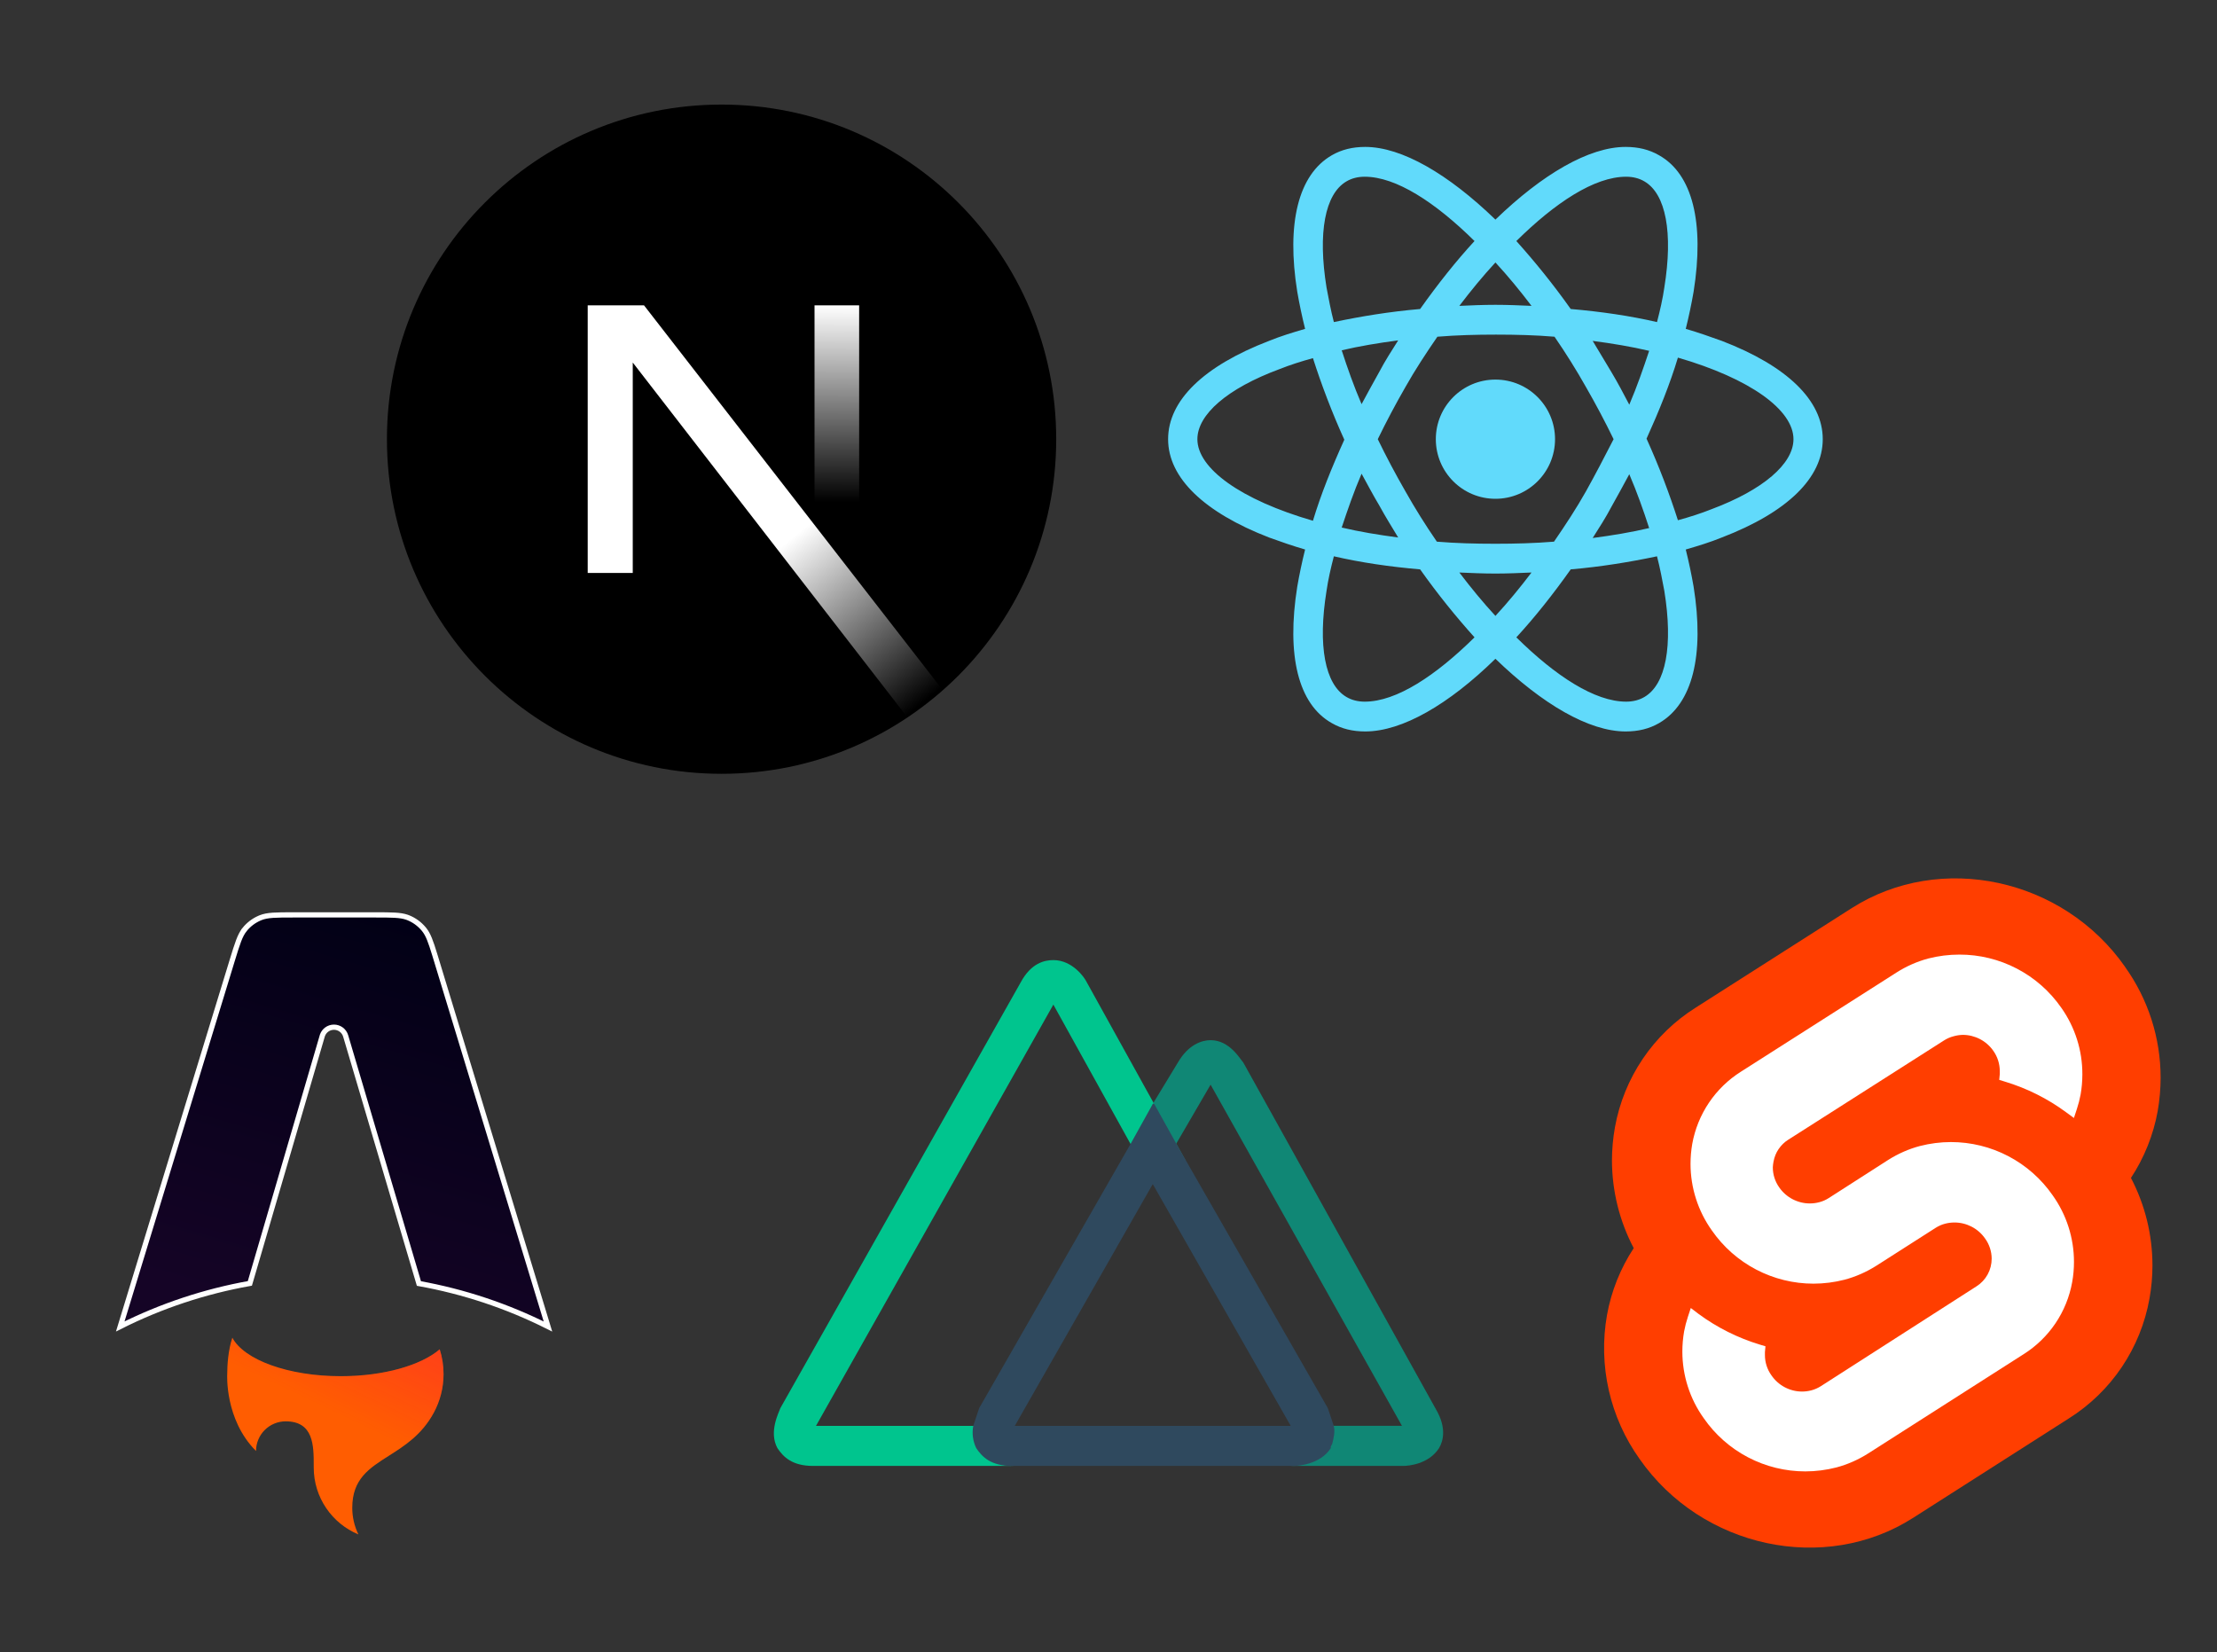 <svg width="424" height="316" viewBox="0 0 424 316" fill="none" xmlns="http://www.w3.org/2000/svg">
<rect x="0" y="0" width="424" height="316" fill="#333333" stroke="none"/>
<g clip-path="url(#clip0_559_335)">
<path d="M138 148C173.346 148 202 119.346 202 84C202 48.654 173.346 20 138 20C102.654 20 74 48.654 74 84C74 119.346 102.654 148 138 148Z" fill="black"/>
<path d="M180.317 132.014L123.167 58.4H112.4V109.579H121.014V69.339L173.554 137.223C175.921 135.639 178.181 133.898 180.317 132.014Z" fill="url(#paint0_linear_559_335)"/>
<path d="M155.778 58.4H164.311V109.6H155.778V58.4Z" fill="url(#paint1_linear_559_335)"/>
</g>
<path d="M187.267 276.97L186.983 276.403C186.416 275.268 186.416 274.133 186.7 272.714H156.059L201.454 192.14L220.463 226.47L226.704 221.93L207.695 187.6C207.412 187.033 205.142 183.629 201.454 183.629C199.751 183.629 197.198 184.196 195.212 187.884L149.25 269.31C148.966 270.162 146.98 273.85 148.682 276.97C149.817 278.673 151.52 280.375 155.492 280.375H194.077C190.105 280.375 188.119 278.672 187.267 276.97Z" fill="#00C58E"/>
<path d="M274.65 269.59L237.767 203.201C237.2 202.634 235.214 198.945 231.525 198.945C229.823 198.945 227.27 199.796 225.284 203.201L220.461 211.145V226.466L231.526 207.457L268.125 272.711H254.223C254.455 274.062 254.257 275.451 253.655 276.683L253.371 276.967C251.669 280.087 247.413 280.371 246.846 280.371H268.408C269.259 280.371 273.231 280.088 275.217 276.967C276.068 275.548 276.636 272.995 274.65 269.59Z" fill="#108775"/>
<path d="M254.51 276.97V276.686L254.794 276.119C255.077 274.984 255.361 273.849 255.077 272.714L253.943 269.31L225.005 218.809L220.749 211.149H220.465L216.209 218.809L187.271 269.309L186.137 272.714C185.862 274.157 186.061 275.65 186.704 276.97C187.839 278.672 189.541 280.375 193.513 280.375H247.419C248.27 280.375 252.526 280.091 254.512 276.97H254.51ZM220.464 226.469L246.85 272.714H194.079L220.464 226.469Z" fill="#2F495E"/>
<path d="M286 95.4C292.296 95.4 297.4 90.296 297.4 84C297.4 77.704 292.296 72.6 286 72.6C279.704 72.6 274.6 77.704 274.6 84C274.6 90.296 279.704 95.4 286 95.4Z" fill="#61DAFB"/>
<path d="M329.3 65.2C327.1 64.4 324.8 63.6 322.4 62.9C323 60.5 323.5 58.1 323.9 55.8C326 42.6 323.7 33.3 317.3 29.7C315.4 28.6 313.3 28.1 310.9 28.1C303.9 28.1 295 33.3 286 42C277 33.3 268.1 28.1 261.1 28.1C258.7 28.1 256.6 28.6 254.7 29.7C248.3 33.4 246 42.7 248.1 55.8C248.5 58.1 249 60.5 249.6 62.9C247.2 63.6 244.9 64.3 242.7 65.2C230.2 70 223.4 76.6 223.4 84C223.4 91.4 230.3 98 242.7 102.8C244.9 103.6 247.2 104.4 249.6 105.1C249 107.5 248.5 109.9 248.1 112.2C246 125.4 248.3 134.7 254.7 138.3C256.6 139.4 258.7 139.9 261.1 139.9C268.2 139.9 277.1 134.7 286 126C295 134.7 303.9 139.9 310.9 139.9C313.3 139.9 315.4 139.4 317.3 138.3C323.7 134.6 326 125.3 323.9 112.2C323.5 109.9 323 107.5 322.4 105.1C324.8 104.4 327.1 103.7 329.3 102.8C341.8 98 348.6 91.4 348.6 84C348.6 76.6 341.8 70 329.3 65.2ZM314.5 34.7C318.6 37.1 320 44.5 318.3 55C318 57.1 317.5 59.3 316.9 61.6C311.7 60.4 306.2 59.6 300.4 59.1C297 54.3 293.5 50 290 46.1C297.4 38.8 304.9 33.8 311 33.8C312.3 33.8 313.5 34.1 314.5 34.7ZM303.3 94C301.5 97.2 299.4 100.4 297.2 103.6C293.5 103.9 289.8 104 286 104C282.1 104 278.4 103.9 274.8 103.6C272.6 100.4 270.6 97.2 268.8 94C266.9 90.7 265.1 87.3 263.5 84C265.1 80.7 266.9 77.3 268.8 74C270.6 70.8 272.7 67.6 274.9 64.4C278.6 64.1 282.3 64 286.1 64C290 64 293.7 64.1 297.3 64.4C299.5 67.6 301.5 70.8 303.3 74C305.2 77.3 307 80.7 308.6 84C306.9 87.3 305.2 90.6 303.3 94ZM311.6 90.7C313.1 94.2 314.3 97.6 315.4 101C312 101.8 308.4 102.4 304.6 102.9C305.8 101 307.1 99 308.2 96.9C309.4 94.8 310.5 92.7 311.6 90.7ZM286 117.8C283.6 115.2 281.3 112.4 279.1 109.5C281.4 109.6 283.7 109.7 286 109.7C288.3 109.7 290.6 109.6 292.9 109.5C290.7 112.4 288.4 115.2 286 117.8ZM267.4 102.8C263.6 102.3 260 101.7 256.6 100.9C257.7 97.6 258.9 94.1 260.4 90.6C261.5 92.6 262.6 94.7 263.8 96.7C265 98.9 266.2 100.8 267.4 102.8ZM260.4 77.3C258.9 73.8 257.7 70.4 256.6 67C260 66.2 263.6 65.6 267.4 65.1C266.2 67 264.9 69 263.8 71.1C262.6 73.2 261.5 75.3 260.4 77.3ZM286 50.2C288.4 52.8 290.7 55.6 292.9 58.5C290.6 58.4 288.3 58.3 286 58.3C283.7 58.3 281.4 58.4 279.1 58.5C281.3 55.6 283.6 52.8 286 50.2ZM308.2 71.2L304.6 65.2C308.4 65.7 312 66.3 315.4 67.1C314.3 70.4 313.1 73.9 311.6 77.4C310.5 75.3 309.4 73.2 308.2 71.2ZM253.7 55C252 44.5 253.4 37.1 257.5 34.7C258.5 34.1 259.7 33.8 261 33.8C267 33.8 274.5 38.7 282 46.1C278.5 49.9 275 54.3 271.6 59.1C265.8 59.6 260.3 60.5 255.1 61.6C254.5 59.3 254.1 57.1 253.7 55ZM229 84C229 79.3 234.7 74.3 244.7 70.6C246.7 69.8 248.9 69.1 251.1 68.5C252.7 73.5 254.7 78.8 257.1 84.1C254.7 89.4 252.6 94.6 251.1 99.6C237.3 95.6 229 89.6 229 84ZM257.5 133.3C253.4 130.9 252 123.5 253.7 113C254 110.9 254.5 108.7 255.1 106.4C260.3 107.6 265.8 108.4 271.6 108.9C275 113.7 278.5 118 282 121.9C274.6 129.2 267.1 134.2 261 134.2C259.7 134.2 258.5 133.9 257.5 133.3ZM318.3 113C320 123.5 318.6 130.9 314.5 133.3C313.5 133.9 312.3 134.2 311 134.2C305 134.2 297.5 129.3 290 121.9C293.5 118.1 297 113.7 300.4 108.9C306.2 108.4 311.7 107.5 316.9 106.4C317.5 108.7 317.9 110.9 318.3 113ZM327.3 97.4C325.3 98.2 323.1 98.9 320.9 99.5C319.3 94.5 317.3 89.2 314.9 83.9C317.3 78.6 319.4 73.4 320.9 68.4C334.7 72.4 343 78.4 343 84C343 88.7 337.2 93.7 327.3 97.4Z" fill="#61DAFB"/>
<g clip-path="url(#clip1_559_335)">
<path d="M406.431 184.936C394.552 167.924 371.089 162.882 354.131 173.696L324.338 192.696C320.307 195.225 316.849 198.567 314.183 202.51C311.517 206.453 309.704 210.909 308.858 215.593C308.481 217.695 308.289 219.839 308.286 221.989C308.304 227.82 309.733 233.56 312.449 238.719C309.902 242.591 308.164 246.939 307.339 251.501C306.494 256.269 306.612 261.211 307.684 265.913C308.756 270.646 310.762 275.117 313.584 279.065C325.462 296.076 348.978 301.118 365.884 290.305L395.646 271.304C399.674 268.772 403.128 265.426 405.787 261.479C408.446 257.532 410.25 253.072 411.084 248.386C411.467 246.279 411.659 244.142 411.656 242C411.649 236.18 410.238 230.449 407.544 225.291C410.09 221.422 411.829 217.078 412.656 212.52C413.025 210.411 413.213 208.275 413.218 206.134C413.22 198.539 410.846 191.134 406.431 184.956V184.936Z" fill="#FF3E00"/>
<path d="M351.219 280.662C349.262 281.166 347.266 281.421 345.265 281.422C341.444 281.423 337.68 280.497 334.295 278.722C330.91 276.948 328.006 274.379 325.831 271.235C323.175 267.519 321.748 263.064 321.75 258.495C321.752 257.207 321.863 255.923 322.083 254.662C322.262 253.714 322.502 252.783 322.802 251.88L323.364 250.172L324.883 251.328C328.412 253.919 332.354 255.892 336.542 257.162L337.646 257.495L337.542 258.599V259.172C337.539 260.553 337.969 261.902 338.77 263.026C339.417 263.984 340.288 264.77 341.308 265.314C342.352 265.865 343.48 266.15 344.62 266.151C345.222 266.154 345.822 266.077 346.41 265.922C347.048 265.755 347.665 265.485 348.243 265.12L378.003 246.026C378.896 245.46 379.631 244.677 380.139 243.75C380.646 242.823 380.91 241.782 380.907 240.724C380.899 239.343 380.458 237.999 379.647 236.88C378.99 235.934 378.114 235.162 377.094 234.628C376.049 234.089 374.924 233.813 373.787 233.818C373.185 233.816 372.584 233.893 371.996 234.048C371.361 234.211 370.748 234.481 370.175 234.849L358.829 242.099C356.92 243.302 354.886 244.195 352.781 244.755C350.836 245.257 348.836 245.513 346.827 245.515C343.007 245.515 339.244 244.589 335.86 242.817C332.475 241.045 329.57 238.479 327.392 235.339C324.74 231.621 323.313 227.167 323.312 222.599C323.313 221.314 323.425 220.032 323.644 218.766C324.154 215.95 325.242 213.271 326.841 210.899C328.439 208.526 330.513 206.512 332.93 204.985L362.722 185.995C364.592 184.805 366.631 183.905 368.77 183.328C370.716 182.829 372.716 182.578 374.724 182.578C378.553 182.568 382.327 183.488 385.723 185.259C389.119 187.029 392.035 189.599 394.221 192.745C396.858 196.472 398.266 200.929 398.25 205.495C398.248 206.787 398.136 208.075 397.916 209.339C397.738 210.287 397.498 211.217 397.198 212.12L396.636 213.828L395.116 212.714C391.591 210.119 387.648 208.146 383.458 206.88L382.354 206.537L382.458 205.432V204.86C382.458 203.475 382.029 202.125 381.23 200.995C380.574 200.05 379.7 199.279 378.68 198.745C377.638 198.206 376.514 197.929 375.379 197.932C374.783 197.945 374.19 198.036 373.61 198.203C372.971 198.364 372.354 198.634 371.779 199.005L341.986 217.995C341.28 218.436 340.655 219.045 340.15 219.785C339.678 220.476 339.349 221.29 339.187 222.162C339.113 222.524 339.068 222.894 339.051 223.266C339.05 224.644 339.479 225.988 340.279 227.11C340.935 228.055 341.809 228.827 342.828 229.36C343.871 229.899 344.994 230.176 346.129 230.172C346.731 230.174 347.331 230.097 347.919 229.942C348.559 229.78 349.176 229.51 349.752 229.141L361.119 221.849C363.028 220.644 365.062 219.751 367.167 219.193C369.124 218.689 371.119 218.435 373.121 218.433C376.942 218.433 380.707 219.358 384.093 221.13C387.479 222.902 390.387 225.469 392.566 228.61C395.219 232.327 396.646 236.781 396.646 241.35C396.649 242.649 396.534 243.946 396.303 245.224C395.797 248.041 394.709 250.721 393.111 253.094C391.512 255.466 389.437 257.479 387.017 259.005L357.278 277.995C355.366 279.204 353.328 280.101 351.219 280.662Z" fill="white"/>
</g>
<path d="M56.177 174.984H71.72C74.951 174.984 76.545 174.991 77.825 175.432L78.076 175.527C79.191 175.975 80.18 176.685 80.961 177.594L81.115 177.779C81.9 178.753 82.358 180.033 83.13 182.546L83.483 183.7V183.701L104.796 253.712C97.01 249.798 88.699 247.028 80.118 245.488L66.109 198.138C65.967 197.654 65.672 197.229 65.268 196.926C64.864 196.624 64.371 196.461 63.867 196.462C63.362 196.462 62.87 196.626 62.467 196.929C62.114 197.195 61.845 197.555 61.689 197.965L61.629 198.143L47.786 245.464C39.168 246.998 30.819 249.773 22.999 253.7L44.413 183.686C45.422 180.394 45.892 178.884 46.788 177.77L46.787 177.769C47.542 176.836 48.511 176.098 49.608 175.616L49.828 175.523C51.15 174.993 52.734 174.984 56.177 174.984Z" fill="url(#paint2_linear_559_335)" stroke="white"/>
<path d="M84.094 258.074C80.524 261.129 73.398 263.211 65.191 263.211C55.121 263.211 46.676 260.074 44.437 255.855C43.637 258.273 43.457 261.039 43.457 262.809C43.457 262.809 42.93 271.484 48.965 277.519C48.965 276.774 49.112 276.037 49.397 275.349C49.682 274.66 50.1 274.035 50.626 273.509C51.153 272.982 51.778 272.564 52.467 272.279C53.155 271.994 53.892 271.848 54.637 271.848C60.007 271.848 60.004 276.531 60 280.336V280.672C60 286.445 63.527 291.391 68.543 293.477C67.77 291.889 67.369 290.145 67.371 288.379C67.371 282.871 70.601 280.824 74.359 278.441C77.348 276.547 80.668 274.441 82.953 270.219C84.186 267.944 84.831 265.397 84.828 262.809C84.829 261.202 84.582 259.605 84.094 258.074Z" fill="#FF5D01"/>
<path d="M84.094 258.074C80.524 261.129 73.398 263.211 65.191 263.211C55.121 263.211 46.676 260.074 44.437 255.855C43.637 258.273 43.457 261.039 43.457 262.809C43.457 262.809 42.93 271.484 48.965 277.519C48.965 276.774 49.112 276.037 49.397 275.349C49.682 274.66 50.1 274.035 50.626 273.509C51.153 272.982 51.778 272.564 52.467 272.279C53.155 271.994 53.892 271.848 54.637 271.848C60.007 271.848 60.004 276.531 60 280.336V280.672C60 286.445 63.527 291.391 68.543 293.477C67.77 291.889 67.369 290.145 67.371 288.379C67.371 282.871 70.601 280.824 74.359 278.441C77.348 276.547 80.668 274.441 82.953 270.219C84.186 267.944 84.831 265.397 84.828 262.809C84.829 261.202 84.582 259.605 84.094 258.074Z" fill="url(#paint3_linear_559_335)"/>
<defs>
<linearGradient id="paint0_linear_559_335" x1="151.511" y1="102.844" x2="176.755" y2="134.133" gradientUnits="userSpaceOnUse">
<stop stop-color="white"/>
<stop offset="1" stop-color="white" stop-opacity="0"/>
</linearGradient>
<linearGradient id="paint1_linear_559_335" x1="160.044" y1="58.4" x2="159.901" y2="96" gradientUnits="userSpaceOnUse">
<stop stop-color="white"/>
<stop offset="1" stop-color="white" stop-opacity="0"/>
</linearGradient>
<linearGradient id="paint2_linear_559_335" x1="88.3" y1="170.711" x2="63.895" y2="254.69" gradientUnits="userSpaceOnUse">
<stop stop-color="#000014"/>
<stop offset="1" stop-color="#150426"/>
</linearGradient>
<linearGradient id="paint3_linear_559_335" x1="100.168" y1="233.245" x2="79.033" y2="277.491" gradientUnits="userSpaceOnUse">
<stop stop-color="#FF1639"/>
<stop offset="1" stop-color="#FF1639" stop-opacity="0"/>
</linearGradient>
<clipPath id="clip0_559_335">
<rect width="128" height="128" fill="white" transform="translate(74 20)"/>
</clipPath>
<clipPath id="clip1_559_335">
<rect width="128" height="128" fill="white" transform="translate(296 168)"/>
</clipPath>
</defs>
</svg>
